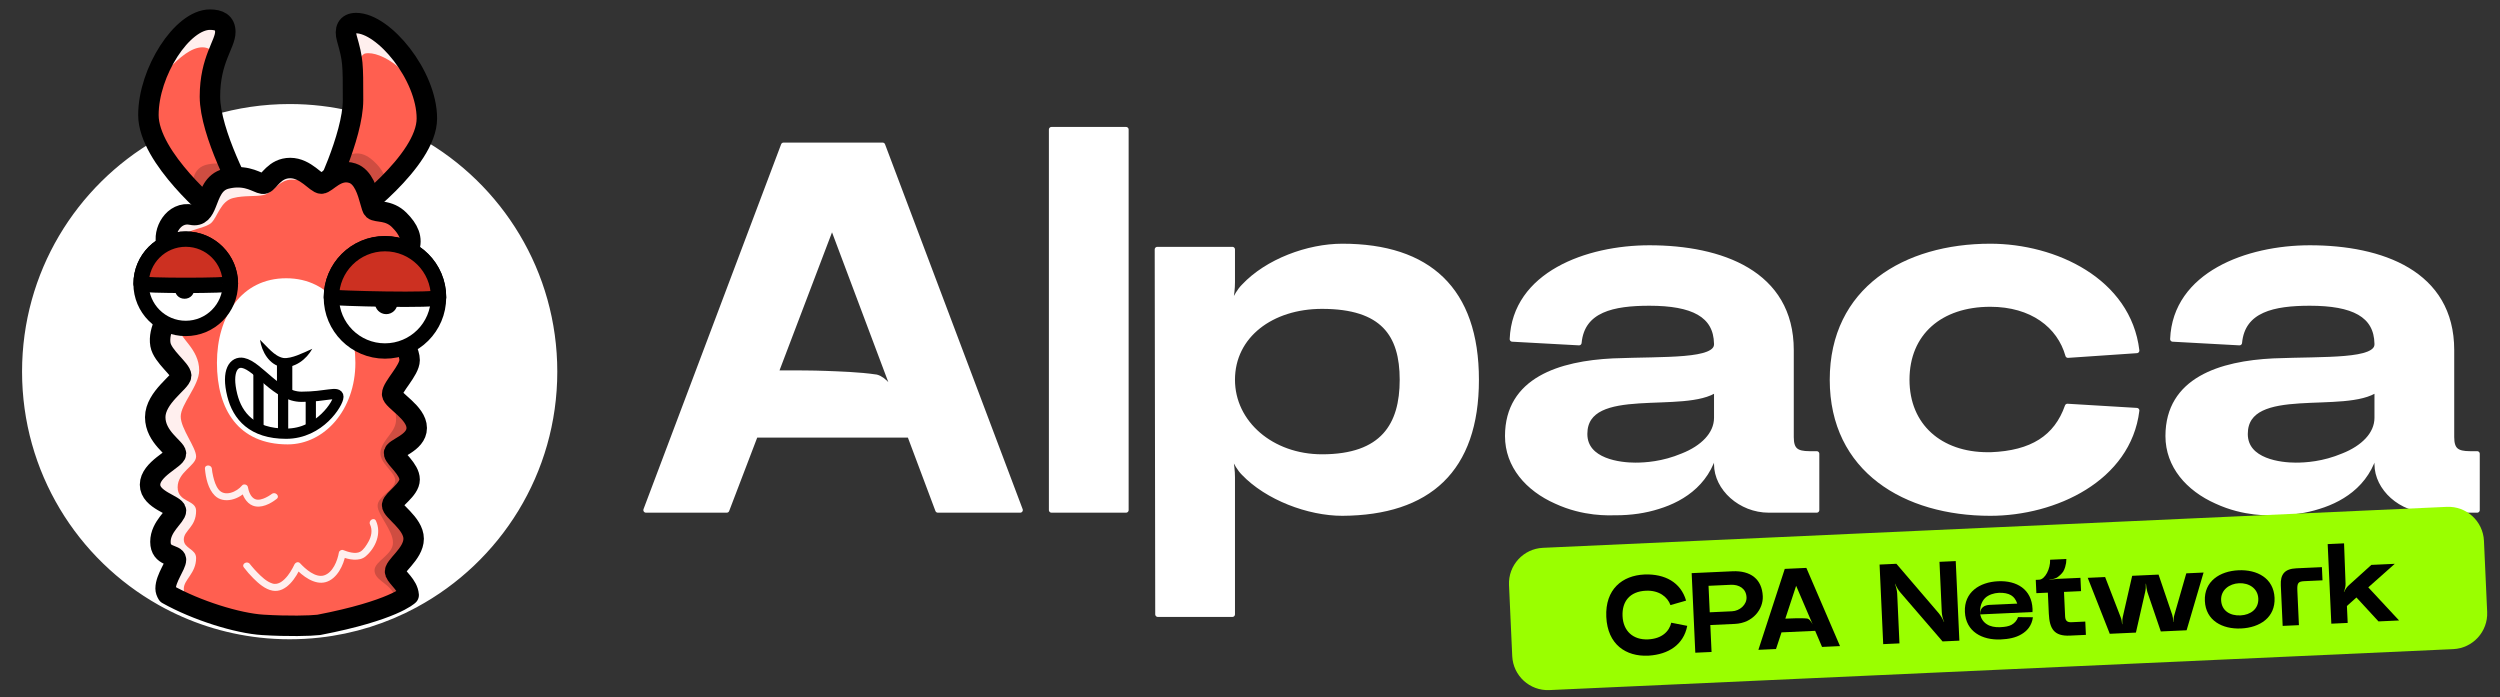 <?xml version="1.0" encoding="utf-8"?>
<svg width="100%" height="100%" viewBox="140.28 211.493 488.395 136.198" version="1.1" style="fill-rule:evenodd;clip-rule:evenodd;stroke-linejoin:round;stroke-miterlimit:2;" xmlns="http://www.w3.org/2000/svg">
  <rect x="140.28" y="211.493" width="488.395" height="136.198" fill="#333333" stroke="none"/>
  <g transform="matrix(101.833,0,0,101.833,263.416,311.14)">
    <path d="M0.748,-0L0.484,-0.7L0.294,-0.7L0.03,-0L0.185,-0L0.24,-0.144L0.536,-0.144L0.59,-0L0.748,-0ZM0.517,-0.201C0.502,-0.233 0.487,-0.251 0.472,-0.255C0.439,-0.26 0.399,-0.261 0.375,-0.262C0.35,-0.263 0.319,-0.263 0.279,-0.263L0.387,-0.547L0.517,-0.201Z" style="fill:white;fill-rule:nonzero;stroke:white;stroke-width:0.01px;"/>
  </g>
  <g transform="matrix(101.833,0,0,101.833,342.643,311.14)">
    <rect x="0.03" y="-0.73" width="0.143" height="0.73" style="fill:white;stroke:white;stroke-width:0.01px;"/>
  </g>
  <g transform="matrix(101.833,0,0,101.833,363.315,311.14)">
    <path d="M0.196,-0.429C0.18,-0.413 0.17,-0.384 0.163,-0.363L0.161,-0.364C0.168,-0.385 0.174,-0.414 0.174,-0.437L0.174,-0.5L0.03,-0.5L0.031,0.2L0.174,0.2L0.174,-0.063C0.174,-0.086 0.168,-0.114 0.161,-0.137L0.163,-0.137C0.17,-0.116 0.18,-0.087 0.196,-0.071C0.241,-0.024 0.32,0.006 0.385,0.006C0.55,0.005 0.642,-0.077 0.642,-0.25C0.642,-0.423 0.55,-0.506 0.385,-0.506C0.319,-0.506 0.241,-0.477 0.196,-0.429ZM0.346,-0.102C0.249,-0.102 0.174,-0.167 0.174,-0.25C0.174,-0.335 0.249,-0.391 0.346,-0.391C0.463,-0.391 0.5,-0.337 0.5,-0.25C0.5,-0.163 0.463,-0.102 0.346,-0.102Z" style="fill:white;fill-rule:nonzero;stroke:white;stroke-width:0.01px;"/>
  </g>
  <g transform="matrix(101.833,0,0,101.833,431.747,311.14)">
    <path d="M0.302,-0.503C0.182,-0.503 0.044,-0.452 0.039,-0.328L0.167,-0.321C0.173,-0.385 0.233,-0.397 0.302,-0.397C0.385,-0.397 0.43,-0.375 0.431,-0.319L0.431,-0.318C0.431,-0.284 0.333,-0.29 0.232,-0.286C0.131,-0.281 0.03,-0.25 0.03,-0.142C0.03,-0.085 0.069,-0.041 0.123,-0.017C0.177,0.008 0.225,0.005 0.237,0.005C0.267,0.005 0.294,0.001 0.319,-0.007C0.368,-0.022 0.42,-0.056 0.431,-0.128L0.431,-0.088C0.431,-0.042 0.477,-0 0.531,-0L0.623,-0L0.623,-0.108L0.609,-0.108C0.584,-0.108 0.574,-0.115 0.574,-0.14L0.574,-0.307C0.574,-0.455 0.439,-0.503 0.302,-0.503ZM0.178,-0.146C0.178,-0.245 0.371,-0.188 0.431,-0.232L0.431,-0.177C0.431,-0.145 0.404,-0.119 0.366,-0.104C0.328,-0.088 0.294,-0.086 0.275,-0.086C0.247,-0.086 0.178,-0.093 0.178,-0.146Z" style="fill:white;fill-rule:nonzero;stroke:white;stroke-width:0.01px;"/>
  </g>
  <g transform="matrix(101.833,0,0,101.833,495.189,311.14)">
    <path d="M0.03,-0.25C0.03,-0.077 0.17,0.006 0.333,0.006C0.457,0.006 0.598,-0.06 0.614,-0.191L0.481,-0.199C0.46,-0.139 0.413,-0.109 0.334,-0.106L0.328,-0.106C0.237,-0.106 0.173,-0.161 0.173,-0.25C0.173,-0.34 0.237,-0.395 0.333,-0.395C0.413,-0.395 0.466,-0.354 0.482,-0.297L0.614,-0.306C0.598,-0.44 0.457,-0.506 0.333,-0.506C0.17,-0.506 0.03,-0.423 0.03,-0.25Z" style="fill:white;fill-rule:nonzero;stroke:white;stroke-width:0.01px;"/>
  </g>
  <g transform="matrix(101.833,0,0,101.833,560.77,311.14)">
    <path d="M0.302,-0.503C0.182,-0.503 0.044,-0.452 0.039,-0.328L0.167,-0.321C0.173,-0.385 0.233,-0.397 0.302,-0.397C0.385,-0.397 0.43,-0.375 0.431,-0.319L0.431,-0.318C0.431,-0.284 0.333,-0.29 0.232,-0.286C0.131,-0.281 0.03,-0.25 0.03,-0.142C0.03,-0.085 0.069,-0.041 0.123,-0.017C0.177,0.008 0.225,0.005 0.237,0.005C0.267,0.005 0.294,0.001 0.319,-0.007C0.368,-0.022 0.42,-0.056 0.431,-0.128L0.431,-0.088C0.431,-0.042 0.477,-0 0.531,-0L0.623,-0L0.623,-0.108L0.609,-0.108C0.584,-0.108 0.574,-0.115 0.574,-0.14L0.574,-0.307C0.574,-0.455 0.439,-0.503 0.302,-0.503ZM0.178,-0.146C0.178,-0.245 0.371,-0.188 0.431,-0.232L0.431,-0.177C0.431,-0.145 0.404,-0.119 0.366,-0.104C0.328,-0.088 0.294,-0.086 0.275,-0.086C0.247,-0.086 0.178,-0.093 0.178,-0.146Z" style="fill:white;fill-rule:nonzero;stroke:white;stroke-width:0.01px;"/>
  </g>
  <g transform="matrix(0.601,0,0,0.601,246.152,284.098)">
    <path d="M0,0C0,31.21 -17.43,58.34 -43.09,72.19L-43.09,72.2C-52.14,77.09 -62.22,80.33 -72.92,81.5C-75.9,81.83 -78.93,82 -82,82C-85.07,82 -88.1,81.83 -91.08,81.5C-102.26,80.27 -112.76,76.79 -122.12,71.52C-147.12,57.48 -164,30.72 -164,0C-164,-30.39 -147.47,-56.91 -122.92,-71.07C-117.47,-74.22 -111.62,-76.76 -105.46,-78.59C-98.03,-80.81 -90.15,-82 -82,-82C-75.43,-82 -69.05,-81.23 -62.93,-79.77C-55.45,-77.99 -48.38,-75.19 -41.86,-71.51C-16.88,-57.47 0,-30.71 0,0Z" style="fill:white;fill-rule:nonzero;stroke:white;stroke-width:9.98px;stroke-linejoin:miter;stroke-miterlimit:10;"/>
  </g>
  <g transform="matrix(1,0,0,1,0,1)">
    <g transform="matrix(0.601,0,0,0.601,182.65,214.329)">
      <path d="M0,63C0,63 -22,45 -22,31C-22,17 -11,0 -2,0C1,0 3,1 3,4C3,8 -2,13 -2,25C-2,37 9,57 9,57L0,63Z" style="fill:rgb(255,95,80);fill-rule:nonzero;"/>
    </g>
    <g transform="matrix(0.601,0,0,0.601,145.709,213.129)">
      <g opacity="0.9">
        <g transform="matrix(1,0,0,1,40.586,2.1)">
          <path d="M0,22.481C0,22.481 9.124,8.895 16.124,8.895C23.124,8.895 19.113,20.145 19.113,20.145L23.177,6.837L23.652,2.497L20.361,0L14.333,0.895L8.546,6.018L4.089,12.424L0,22.481Z" style="fill:white;fill-rule:nonzero;"/>
        </g>
      </g>
    </g>
    <g transform="matrix(0.601,0,0,0.601,182.495,214.332)">
      <path d="M0,63C0,63 -22,45 -22,31C-22,17 -11,0 -2,0C1,0 3,1 3,4C3,8 -2,13 -2,25C-2,37 9,57 9,57L0,63Z" style="fill:none;fill-rule:nonzero;stroke:black;stroke-width:6.65px;stroke-linejoin:miter;stroke-miterlimit:10;"/>
    </g>
    <g transform="matrix(0.601,0,0,0.601,145.709,213.129)">
      <g opacity="0.19">
        <g transform="matrix(1,0,0,1,53.71,52.682)">
          <path d="M0,3.313C0,3.313 -0.827,-2.687 5.087,-3.687C11,-4.687 12.946,-2.26 12.946,-2.26L14,1.313L8,6.313L4.201,8L0,3.313Z" style="fill-rule:nonzero;"/>
        </g>
      </g>
    </g>
    <g transform="matrix(0.601,0,0,0.601,208.513,214.93)">
      <path d="M0,63C0,63 25,45 25,31C25,17 11,0 2,0C-1,0 -1.824,2.115 -1,5C1,12 1,13 1,25C1,37 -9,57 -9,57L0,63Z" style="fill:rgb(255,95,80);fill-rule:nonzero;"/>
    </g>
    <g transform="matrix(0.601,0,0,0.601,145.709,213.129)">
      <g opacity="0.9">
        <g transform="matrix(1,0,0,1,105.773,19.409)">
          <path d="M0,5.172C0,5.172 0.995,-5.826 3.937,-6.414C8.937,-7.414 19.937,-0.414 22.937,10.586C25.937,21.586 22.181,5.172 22.181,5.172L15.595,-6.068L7.408,-13.966L1.205,-16.414L-2.188,-15.158L-2.188,-10.832L-1.063,-3.414L0,5.172Z" style="fill:white;fill-rule:nonzero;"/>
        </g>
      </g>
    </g>
    <g transform="matrix(0.601,0,0,0.601,208.647,215.002)">
      <path d="M0,63C0,63 25,45 25,31C25,17 11,0 2,0C-1,0 -1.824,2.115 -1,5C1,12 1,13 1,25C1,37 -9,57 -9,57L0,63Z" style="fill:none;fill-rule:nonzero;stroke:black;stroke-width:6.65px;stroke-linejoin:miter;stroke-miterlimit:10;"/>
    </g>
    <g transform="matrix(0.601,0,0,0.601,145.709,213.129)">
      <g opacity="0.19">
        <g transform="matrix(1,0,0,1,100.874,53.626)">
          <path d="M0,-5.199C0,-5.199 5.028,-10.905 10.614,-6.428C16.2,-1.95 15.43,1.804 15.43,1.804L12.877,5.706L3.439,4.46L-1.138,2.447L0,-5.199Z" style="fill-rule:nonzero;"/>
        </g>
      </g>
    </g>
    <g transform="matrix(0.601,0,0,0.601,220.843,260.34)">
      <path d="M0,92C0,97.06 -6.75,101.12 -6,103C-5.27,104.82 -1.26,107.45 -1.01,110.69L-1.01,110.7C-10.06,115.59 -24.47,119.5 -30.84,120C-37.21,120.5 -40.79,120.5 -49,120C-57.21,119.5 -70.68,115.29 -80.04,110.02C-80.4,109.42 -80.63,108.81 -80.63,108.19C-80.63,104.81 -77.25,100.63 -77.25,98.81C-77.25,97 -82.31,98.06 -82.31,93C-82.31,87.94 -77.25,84.75 -77.25,82.88C-77.25,81 -85.69,79.5 -85.69,74.44C-85.69,69.38 -77.25,66 -77.25,64.31C-77.25,62.62 -84,59 -84,52.5C-84,46 -75.56,41 -75.56,39C-75.56,37 -81.63,32.75 -82.31,28.88C-82.73,26.51 -82.01,23.88 -80.99,21.81C-80.35,20.49 -79.59,19.4 -78.94,18.75C-77.43,17.24 -81.3,13.05 -80.96,9.76C-80.92,9.36 -80.81,8.98 -80.63,8.62C-78.94,5.25 -78.94,1.88 -78.94,0.19C-78.94,-1.5 -78.87,-0.74 -80,-3C-80.1,-3.19 -80.18,-3.4 -80.25,-3.61C-81.64,-7.72 -78.08,-14.56 -72.19,-13.31C-69.45,-12.73 -68.39,-14.58 -67.42,-16.99C-66.19,-20.03 -65.12,-23.95 -61,-25C-59.73,-25.32 -58.58,-25.47 -57.53,-25.49C-52.48,-25.63 -49.86,-22.98 -48.56,-23.44C-47,-24 -45.19,-28.5 -40.13,-28.5C-35.06,-28.5 -31.69,-23.44 -30,-23.44C-29.16,-23.44 -27.89,-24.7 -26.21,-25.76C-24.53,-26.81 -22.42,-27.66 -19.88,-26.81C-16.31,-25.62 -14.97,-20.74 -14.1,-17.62L-14.1,-17.61C-13.74,-16.3 -13.46,-15.29 -13.13,-15C-12,-14 -8.06,-15 -4.69,-11.62C-1.62,-8.56 -0.26,-5.61 -1.53,-2.1C-1.54,-2.08 -1.54,-2.06 -1.55,-2.04C-1.67,-1.7 -1.82,-1.35 -2,-1C-2.74,0.48 -6.38,3.56 -6.38,5.25C-6.38,6.94 0.37,6.94 0.37,10.31C0.37,11.33 -0.06,12.76 -0.68,14.33C-2.09,17.95 -4.47,22.28 -4.69,23.81C-4.89,25.19 -3.48,27.53 -2.43,29.91C-1.81,31.3 -1.31,32.7 -1.31,33.94C-1.31,37.31 -7,42.63 -7,45C-7,47 1,50.94 1,56C1,61.06 -6.75,62.62 -6.38,64.31C-6,66 -1.31,69.38 -1.31,72.75C-1.31,76.12 -6.75,79.19 -7,81C-7.25,82.81 0,86.94 0,92" style="fill:rgb(255,95,80);fill-rule:nonzero;"/>
    </g>
    <g transform="matrix(0.601,0,0,0.601,145.709,213.129)">
      <g opacity="0.19">
        <g transform="matrix(1,0,0,1,118.598,123.864)">
          <path d="M0,67.956C0,67.956 1.888,67.02 0,64.076C-1.888,61.131 -5.888,60.131 -5.888,57.131C-5.888,54.131 0.112,52.131 0.112,48.131C0.112,44.131 -4.888,39.131 -4.888,36.131C-4.888,33.131 0.566,31.02 0.839,28.076C1.112,25.131 -4.888,22.131 -3.888,18.131C-2.888,14.131 1.112,12.131 1.112,8.131C1.112,4.131 -0.597,0 -0.597,0L2.766,3.698L6.513,7.782L7.733,11.776L5.671,14.894L2.128,17.446L0.356,18.367L0.528,20.025L4.443,24.646L5.112,28.993L0.923,34.312L-0.678,35.631L0.923,37.796L5.648,43.285L6.451,48.634L3.9,52.95L0.112,56.131L1.884,59.496L4.703,63.472L5.312,65.331L0,67.956Z" style="fill-rule:nonzero;"/>
        </g>
      </g>
    </g>
    <g transform="matrix(0.601,0,0,0.601,145.709,213.129)">
      <g opacity="0.9">
        <g transform="matrix(1,0,0,1,51.71,51.26)">
          <path d="M0,139.735C0,139.735 -1,138.735 -1,135.735C-1,132.735 3,130.735 3,125.735C3,122.735 -1,122.735 -1,119.735C-1,116.735 3,115.735 3,110.389C3,106.735 -3,107.735 -3,102.735C-3,97.735 3,95.735 3,92.735C3,89.735 -2,83.735 -2,79.735C-2,75.735 4,69.735 4,64.735C4,57.735 -2.581,54.121 -2.291,51.428C-2,48.735 1.178,25.955 -0.411,25.845C-2,25.735 -2,21.475 0,20.105C2,18.735 6.419,18.316 8,16.735C10,14.735 11,9.735 15,8.735C18.804,7.784 22.209,8.349 25,7.735C27.791,7.121 30,2.735 34,2.735C38.123,2.735 40,3.735 43,4.735C46,5.735 35.67,-0.825 35.67,-0.825L30.039,-0.825L25.512,3.177L22.735,3.381L14.881,1.784L10.698,2.812L7.368,6.468L5.153,11.666L2.103,14.025L-2,14.735L-5.628,16.616L-7.279,20.764L-6.561,41.577L-8.908,52.16L-8.908,56.855L-5.203,62.174L-2.984,65.735L-3.561,68.156L-8.583,74.235L-10.425,78.235L-9.74,84.075L-4.331,90.546L-4.536,92.4L-10.734,97.671L-12.409,100.874L-11.779,104.043L-7,107.735L-5,109.735L-4.118,110.885L-8.219,116.595L-9,120.735L-7.52,123.641L-4,125.735L-6.939,132.93L-7.026,136.894L-0.133,140.56L0,139.735Z" style="fill:white;fill-rule:nonzero;"/>
        </g>
      </g>
    </g>
    <g transform="matrix(0.601,0,0,0.601,221.09,260.447)">
      <path d="M0,92C0,97.06 -6.75,101.12 -6,103C-5.27,104.82 -1.871,107.083 -1.621,110.323C-1.621,110.323 -6.621,115.323 -30.84,120C-33.621,120.323 -40.79,120.5 -49,120C-57.21,119.5 -70.68,115.29 -80.04,110.02C-80.4,109.42 -80.63,108.81 -80.63,108.19C-80.63,104.81 -77.25,100.63 -77.25,98.81C-77.25,97 -82.31,98.06 -82.31,93C-82.31,87.94 -77.25,84.75 -77.25,82.88C-77.25,81 -85.69,79.5 -85.69,74.44C-85.69,69.38 -77.25,66 -77.25,64.31C-77.25,62.62 -84,59 -84,52.5C-84,46 -75.56,41 -75.56,39C-75.56,37 -81.63,32.75 -82.31,28.88C-82.73,26.51 -82.01,23.88 -80.99,21.81C-80.35,20.49 -79.59,19.4 -78.94,18.75C-77.43,17.24 -81.3,13.05 -80.96,9.76C-80.92,9.36 -80.81,8.98 -80.63,8.62C-78.94,5.25 -78.94,1.88 -78.94,0.19C-78.94,-1.5 -78.87,-0.74 -80,-3C-80.1,-3.19 -80.18,-3.4 -80.25,-3.61C-81.64,-7.72 -78.08,-14.56 -72.19,-13.31C-69.45,-12.73 -68.39,-14.58 -67.42,-16.99C-66.19,-20.03 -65.12,-23.95 -61,-25C-59.73,-25.32 -58.58,-25.47 -57.53,-25.49C-52.48,-25.63 -49.86,-22.98 -48.56,-23.44C-47,-24 -45.19,-28.5 -40.13,-28.5C-35.06,-28.5 -31.69,-23.44 -30,-23.44C-29.16,-23.44 -27.89,-24.7 -26.21,-25.76C-24.53,-26.81 -22.42,-27.66 -19.88,-26.81C-16.31,-25.62 -14.97,-20.74 -14.1,-17.62L-14.1,-17.61C-13.74,-16.3 -13.46,-15.29 -13.13,-15C-12,-14 -8.06,-15 -4.69,-11.62C-1.62,-8.56 -0.26,-5.61 -1.53,-2.1C-1.54,-2.08 -1.54,-2.06 -1.55,-2.04C-1.67,-1.7 -1.82,-1.35 -2,-1C-2.74,0.48 -6.38,3.56 -6.38,5.25C-6.38,6.94 0.37,6.94 0.37,10.31C0.37,11.33 -0.06,12.76 -0.68,14.33C-2.09,17.95 -4.47,22.28 -4.69,23.81C-4.89,25.19 -3.48,27.53 -2.43,29.91C-1.81,31.3 -1.31,32.7 -1.31,33.94C-1.31,37.31 -7,42.63 -7,45C-7,47 1,50.94 1,56C1,61.06 -6.75,62.62 -6.38,64.31C-6,66 -1.31,69.38 -1.31,72.75C-1.31,76.12 -6.75,79.19 -7,81C-7.25,82.81 0,86.94 0,92Z" style="fill:none;fill-rule:nonzero;stroke:black;stroke-width:6.65px;stroke-linejoin:miter;stroke-miterlimit:10;"/>
    </g>
    <g transform="matrix(0,-0.601,-0.601,0,196.484,267.558)">
      <path d="M-23,-22C-38.188,-22 -49.5,-12 -49.5,0C-49.5,16 -38.188,23 -23,23C-7.812,23 4.5,15 4.5,0.5C4.5,-14 -7.812,-22 -23,-22" style="fill:white;fill-rule:nonzero;"/>
    </g>
    <g transform="matrix(0,-0.601,-0.601,0,176.563,257.205)">
      <path d="M-14.517,-14.517C-22.535,-14.517 -29.034,-8.017 -29.034,-0C-29.034,8.018 -22.535,14.517 -14.517,14.517C-6.499,14.517 -0,8.018 -0,-0C-0,-8.017 -6.499,-14.517 -14.517,-14.517" style="fill:white;fill-rule:nonzero;"/>
    </g>
    <g transform="matrix(0,-0.601,-0.601,0,176.563,257.205)">
      <circle cx="-14.517" cy="0" r="14.517" style="fill:none;stroke:black;stroke-width:4.99px;stroke-linejoin:miter;stroke-miterlimit:10;"/>
    </g>
    <g transform="matrix(0,-0.601,-0.601,0,215.483,258.131)">
      <path d="M-17.414,-17.414C-27.031,-17.414 -34.828,-9.618 -34.828,0C-34.828,9.617 -27.031,17.414 -17.414,17.414C-7.797,17.414 0,9.617 0,0C0,-9.618 -7.797,-17.414 -17.414,-17.414" style="fill:white;fill-rule:nonzero;"/>
    </g>
    <g transform="matrix(0,-0.601,-0.601,0,215.483,258.131)">
      <circle cx="-17.414" cy="0" r="17.414" style="fill:none;stroke:black;stroke-width:4.99px;stroke-linejoin:miter;stroke-miterlimit:10;"/>
    </g>
    <g transform="matrix(0,-0.601,-0.601,0,176.335,266.054)">
      <path d="M-1.5,-1.5C-2.328,-1.5 -3,-0.828 -3,0C-3,0.828 -2.328,1.5 -1.5,1.5C-0.672,1.5 0,0.828 0,0C0,-0.828 -0.672,-1.5 -1.5,-1.5" style="fill-rule:nonzero;"/>
    </g>
    <g transform="matrix(0,-0.601,-0.601,0,176.335,266.054)">
      <circle cx="-1.5" cy="0" r="1.5" style="fill:none;stroke:black;stroke-width:3.33px;stroke-linejoin:miter;stroke-miterlimit:10;"/>
    </g>
    <g transform="matrix(0,-0.601,-0.601,0,215.73,268.46)">
      <path d="M-2,-2C-3.105,-2 -4,-1.105 -4,0C-4,1.105 -3.105,2 -2,2C-0.895,2 0,1.105 0,0C0,-1.105 -0.895,-2 -2,-2" style="fill-rule:nonzero;"/>
    </g>
    <g transform="matrix(0,-0.601,-0.601,0,215.73,268.46)">
      <circle cx="-2" cy="0" r="2" style="fill:none;stroke:black;stroke-width:3.33px;stroke-linejoin:miter;stroke-miterlimit:10;"/>
    </g>
    <g transform="matrix(0.601,0,0,0.601,185.295,257.623)">
      <path d="M0,13.821C0,14.517 -28.897,14.517 -29.034,13.821C-29.034,5.803 -22.535,-0.696 -14.517,-0.696C-6.5,-0.696 0,5.803 0,13.821" style="fill:rgb(204,48,33);fill-rule:nonzero;"/>
    </g>
    <g transform="matrix(0.601,0,0,0.601,185.295,257.623)">
      <path d="M0,13.821C0,14.517 -28.897,14.517 -29.034,13.821C-29.034,5.803 -22.535,-0.696 -14.517,-0.696C-6.5,-0.696 0,5.803 0,13.821Z" style="fill:none;fill-rule:nonzero;stroke:black;stroke-width:4.99px;stroke-linejoin:miter;stroke-miterlimit:10;"/>
    </g>
    <g transform="matrix(0.601,0,0,0.601,225.957,258.888)">
      <path d="M0,16.087C0.498,17.414 -34.502,16.414 -34.828,16.087C-34.828,6.47 -27.031,-1.327 -17.414,-1.327C-7.796,-1.327 0,6.47 0,16.087Z" style="fill:rgb(204,48,33);fill-rule:nonzero;stroke:black;stroke-width:4.99px;stroke-linejoin:miter;stroke-miterlimit:10;"/>
    </g>
    <g transform="matrix(0.601,0,0,0.601,191.071,282.413)">
      <path d="M0,-9.22C2.275,-7.067 4.678,-3.824 7.601,-3.3C8.983,-3.13 10.668,-3.64 12.066,-4.146C13.659,-4.738 15.264,-5.505 17,-6.293C15.09,-2.855 11.403,0 7.239,-0.322C2.996,-1.017 0.573,-5.353 0,-9.22" style="fill-rule:nonzero;"/>
    </g>
    <g transform="matrix(0.601,0,0,0.601,185.657,288.556)">
      <path d="M0,-1.412C1.698,5.379 6.5,11.088 17.5,11.088C28.5,11.088 34.5,1.088 34.5,-0.912C34.5,-2.912 30.5,-0.912 22.5,-0.912C14.5,-0.912 8.5,-10.912 3.5,-11.912C0.558,-12.5 -2,-9.412 0,-1.412Z" style="fill:none;fill-rule:nonzero;stroke:black;stroke-width:3.33px;stroke-linejoin:miter;stroke-miterlimit:10;"/>
    </g>
    <g transform="matrix(0,0.601,0.601,0,198.589,284.399)">
      <path d="M-4.5,-4.5L4.5,-4.5" style="fill:none;fill-rule:nonzero;stroke:black;stroke-width:4.99px;stroke-linejoin:miter;stroke-miterlimit:10;"/>
    </g>
    <g transform="matrix(0,0.601,0.601,0,196.183,288.609)">
      <path d="M-9,-9L9,-9" style="fill:none;fill-rule:nonzero;stroke:black;stroke-width:3.33px;stroke-linejoin:miter;stroke-miterlimit:10;"/>
    </g>
    <g transform="matrix(0,0.601,0.601,0,199.491,291.315)">
      <path d="M-6.5,-6.5L6.5,-6.5" style="fill:none;fill-rule:nonzero;stroke:black;stroke-width:3.33px;stroke-linejoin:miter;stroke-miterlimit:10;"/>
    </g>
    <g transform="matrix(0,0.601,0.601,0,204.002,291.015)">
      <path d="M-5,-5L5,-5" style="fill:none;fill-rule:nonzero;stroke:black;stroke-width:3.33px;stroke-linejoin:miter;stroke-miterlimit:10;"/>
    </g>
    <g transform="matrix(0.601,0,0,0.601,145.709,213.129)">
      <g opacity="0.9">
        <g transform="matrix(1,0,0,1,57.585,159.544)">
          <path d="M0,-11.549C0.254,-8.594 1.027,-4.988 3.204,-2.835C6.146,0.073 11.319,-1.655 13.661,-4.538C13.034,-4.704 12.407,-4.869 11.78,-5.035C12.156,-2.861 13.404,-0.392 15.566,0.435C18.206,1.445 21.277,-0.153 23.329,-1.776C24.464,-2.673 22.863,-4.256 21.738,-3.367C22.065,-3.625 21.399,-3.132 21.271,-3.047C20.792,-2.73 20.294,-2.439 19.776,-2.19C18.739,-1.69 17.34,-1.201 16.221,-1.72C14.845,-2.357 14.191,-4.238 13.95,-5.633C13.812,-6.43 12.582,-6.76 12.07,-6.129C10.37,-4.037 6.397,-2.284 4.404,-4.863C3.477,-6.063 3.013,-7.62 2.673,-9.074C2.461,-9.985 2.312,-10.825 2.25,-11.549C2.127,-12.981 -0.124,-12.994 0,-11.549" style="fill:white;fill-rule:nonzero;"/>
        </g>
      </g>
    </g>
    <g transform="matrix(0.601,0,0,0.601,145.709,213.129)">
      <g opacity="0.9">
        <g transform="matrix(1,0,0,1,70.239,171.985)">
          <path d="M0,8.078C0.942,9.329 1.982,10.513 3.092,11.617C4.786,13.299 6.887,15.169 9.312,15.623C13.728,16.45 17.089,11.291 18.556,7.809C17.929,7.975 17.303,8.14 16.676,8.306C19.014,10.837 22.985,13.898 26.647,12.838C30.312,11.777 32.458,7.299 33.056,3.809C32.595,4.071 32.134,4.333 31.672,4.595C34.001,5.513 37.482,6.26 39.577,4.477C42.851,1.689 44.81,-2.99 42.943,-7.058C42.34,-8.372 40.4,-7.23 41,-5.922C41.867,-4.033 41.48,-2.048 40.496,-0.29C39.886,0.802 38.93,2.37 37.79,2.99C36.252,3.825 33.785,3.022 32.27,2.425C31.743,2.217 30.981,2.657 30.887,3.211C30.423,5.914 28.917,9.784 26.049,10.669C23.284,11.522 19.996,8.588 18.267,6.715C17.63,6.025 16.692,6.486 16.387,7.211C16.604,6.695 16.376,7.228 16.314,7.354C16.169,7.647 16.026,7.941 15.871,8.23C15.403,9.101 14.877,9.954 14.263,10.73C13.089,12.215 11.294,13.949 9.252,13.29C7.325,12.668 5.692,11.069 4.313,9.652C3.693,9.014 3.1,8.351 2.531,7.668C2.363,7.467 2.197,7.263 2.034,7.058C1.811,6.779 1.998,7.015 1.943,6.942C1.082,5.8 -0.872,6.92 0,8.078" style="fill:white;fill-rule:nonzero;"/>
        </g>
      </g>
    </g>
  </g>
  <g>
    <g transform="matrix(1.015,-0.046,0.049,1.082,93.381,-38.068)">
      <path d="M507.404,349.865C507.404,346.321 504.338,343.443 500.562,343.443L326.598,343.443C322.822,343.443 319.757,346.321 319.757,349.865L319.757,362.708C319.757,366.252 322.822,369.129 326.598,369.129L500.562,369.129C504.338,369.129 507.404,366.252 507.404,362.708L507.404,349.865Z" style="fill:rgb(154,255,0);"/>
    </g>
    <g transform="matrix(22.208,-1.014,1.014,22.208,453.771,339.814)">
      <path d="M0.173,-0.35C0.173,-0.478 0.245,-0.564 0.388,-0.564C0.504,-0.564 0.576,-0.501 0.598,-0.428L0.737,-0.461C0.697,-0.627 0.558,-0.704 0.388,-0.707L0.381,-0.707C0.188,-0.707 0.03,-0.594 0.03,-0.35C0.03,-0.106 0.188,0.007 0.381,0.007L0.388,0.007C0.558,0.004 0.697,-0.073 0.737,-0.239L0.598,-0.273C0.577,-0.198 0.51,-0.136 0.388,-0.136C0.256,-0.136 0.173,-0.219 0.173,-0.35Z" style="fill-rule:nonzero;"/>
    </g>
    <g transform="matrix(22.208,-1.014,1.014,22.208,470.804,339.036)">
      <path d="M0.389,-0.7L0.03,-0.7L0.03,-0L0.173,-0L0.173,-0.237L0.389,-0.237C0.549,-0.237 0.645,-0.357 0.645,-0.469C0.645,-0.619 0.549,-0.7 0.389,-0.7ZM0.173,-0.349L0.173,-0.582L0.369,-0.582C0.44,-0.582 0.502,-0.544 0.502,-0.466C0.502,-0.402 0.438,-0.349 0.369,-0.349L0.173,-0.349Z" style="fill-rule:nonzero;"/>
    </g>
    <g transform="matrix(22.208,-1.014,1.014,22.208,483.129,338.473)">
      <path d="M0.748,-0L0.484,-0.7L0.294,-0.7L0.03,-0L0.185,-0L0.24,-0.144L0.536,-0.144L0.59,-0L0.748,-0ZM0.517,-0.201C0.502,-0.233 0.487,-0.251 0.472,-0.255C0.439,-0.26 0.399,-0.261 0.375,-0.262C0.35,-0.263 0.319,-0.263 0.279,-0.263L0.387,-0.547L0.517,-0.201Z" style="fill-rule:nonzero;"/>
    </g>
    <g transform="matrix(22.208,-1.014,1.014,22.208,507.513,337.36)">
      <path d="M0.557,-0.259C0.557,-0.232 0.563,-0.197 0.574,-0.172L0.572,-0.171C0.563,-0.196 0.546,-0.228 0.53,-0.249L0.178,-0.7L0.03,-0.7L0.03,-0L0.173,-0L0.173,-0.437C0.173,-0.464 0.166,-0.498 0.157,-0.525L0.159,-0.525C0.168,-0.5 0.184,-0.468 0.201,-0.447L0.552,-0L0.7,-0L0.7,-0.7L0.557,-0.7L0.557,-0.259Z" style="fill-rule:nonzero;"/>
    </g>
    <g transform="matrix(22.208,-1.014,1.014,22.208,523.725,336.62)">
      <path d="M0.625,-0.25C0.625,-0.422 0.498,-0.506 0.334,-0.506C0.17,-0.506 0.03,-0.423 0.03,-0.25C0.03,-0.077 0.17,0.006 0.334,0.006C0.403,0.006 0.465,-0.003 0.517,-0.031C0.569,-0.058 0.612,-0.103 0.625,-0.176L0.494,-0.183C0.482,-0.15 0.458,-0.13 0.434,-0.118C0.409,-0.106 0.377,-0.102 0.338,-0.102L0.33,-0.102C0.29,-0.102 0.246,-0.112 0.218,-0.133C0.189,-0.153 0.17,-0.183 0.163,-0.222L0.623,-0.222C0.624,-0.235 0.625,-0.235 0.625,-0.25ZM0.338,-0.404C0.378,-0.404 0.417,-0.395 0.442,-0.378C0.467,-0.361 0.482,-0.338 0.493,-0.302L0.25,-0.302C0.229,-0.302 0.204,-0.297 0.189,-0.284C0.174,-0.271 0.164,-0.258 0.163,-0.222L0.163,-0.234C0.163,-0.29 0.181,-0.335 0.213,-0.364C0.245,-0.392 0.295,-0.404 0.332,-0.404L0.338,-0.404Z" style="fill-rule:nonzero;"/>
    </g>
    <g transform="matrix(22.208,-1.014,1.014,22.208,537.827,335.976)">
      <path d="M0.218,-0.503C0.197,-0.503 0.17,-0.499 0.15,-0.496L0.15,-0.498C0.17,-0.501 0.197,-0.505 0.216,-0.514C0.236,-0.526 0.26,-0.545 0.275,-0.566C0.291,-0.591 0.298,-0.618 0.303,-0.639C0.305,-0.651 0.306,-0.663 0.307,-0.674L0.164,-0.674C0.164,-0.596 0.112,-0.503 0.06,-0.503L0.03,-0.503L0.03,-0.386L0.131,-0.386L0.131,-0.202C0.131,-0.068 0.168,-0 0.307,-0L0.448,-0L0.448,-0.117L0.327,-0.117C0.296,-0.117 0.273,-0.126 0.273,-0.17L0.273,-0.386L0.423,-0.386L0.423,-0.503L0.218,-0.503Z" style="fill-rule:nonzero;"/>
    </g>
    <g transform="matrix(22.208,-1.014,1.014,22.208,547.976,335.512)">
      <path d="M0.776,-0.141C0.769,-0.122 0.766,-0.098 0.765,-0.078L0.763,-0.078L0.763,-0.09C0.763,-0.103 0.762,-0.122 0.757,-0.141L0.653,-0.5L0.421,-0.5L0.322,-0.143C0.317,-0.124 0.315,-0.099 0.315,-0.079L0.313,-0.079C0.313,-0.099 0.31,-0.123 0.303,-0.142L0.183,-0.5L0.03,-0.5L0.201,-0L0.431,-0L0.528,-0.351C0.535,-0.372 0.537,-0.402 0.537,-0.425L0.539,-0.425C0.539,-0.402 0.543,-0.372 0.548,-0.351L0.65,-0L0.877,-0L1.049,-0.5L0.897,-0.5L0.776,-0.141Z" style="fill-rule:nonzero;"/>
    </g>
    <g transform="matrix(22.208,-1.014,1.014,22.208,570.606,334.479)">
      <path d="M0.643,-0.25C0.643,-0.422 0.502,-0.506 0.337,-0.506C0.173,-0.506 0.03,-0.423 0.03,-0.25C0.03,-0.077 0.173,0.006 0.337,0.006C0.502,0.006 0.643,-0.077 0.643,-0.25ZM0.5,-0.25C0.5,-0.158 0.425,-0.109 0.337,-0.109C0.245,-0.109 0.173,-0.157 0.173,-0.25C0.173,-0.34 0.252,-0.392 0.337,-0.392C0.424,-0.392 0.5,-0.34 0.5,-0.25Z" style="fill-rule:nonzero;"/>
    </g>
    <g transform="matrix(22.208,-1.014,1.014,22.208,585.551,333.797)">
      <path d="M0.398,-0.5L0.173,-0.5C0.071,-0.5 0.03,-0.455 0.03,-0.357L0.03,-0L0.173,-0L0.173,-0.303C0.173,-0.372 0.184,-0.384 0.24,-0.384L0.398,-0.384L0.398,-0.5Z" style="fill-rule:nonzero;"/>
    </g>
    <g transform="matrix(22.208,-1.014,1.014,22.208,595.056,333.363)">
      <path d="M0.2,-0.331C0.181,-0.316 0.164,-0.293 0.155,-0.273L0.153,-0.274C0.162,-0.294 0.171,-0.322 0.171,-0.345L0.174,-0.7L0.03,-0.7L0.03,-0L0.174,-0L0.174,-0.149L0.261,-0.22L0.445,-0.001L0.567,-0.001L0.568,-0L0.568,-0.001L0.626,-0.001L0.369,-0.304L0.611,-0.5L0.405,-0.5L0.2,-0.331Z" style="fill-rule:nonzero;"/>
    </g>
  </g>
</svg>
